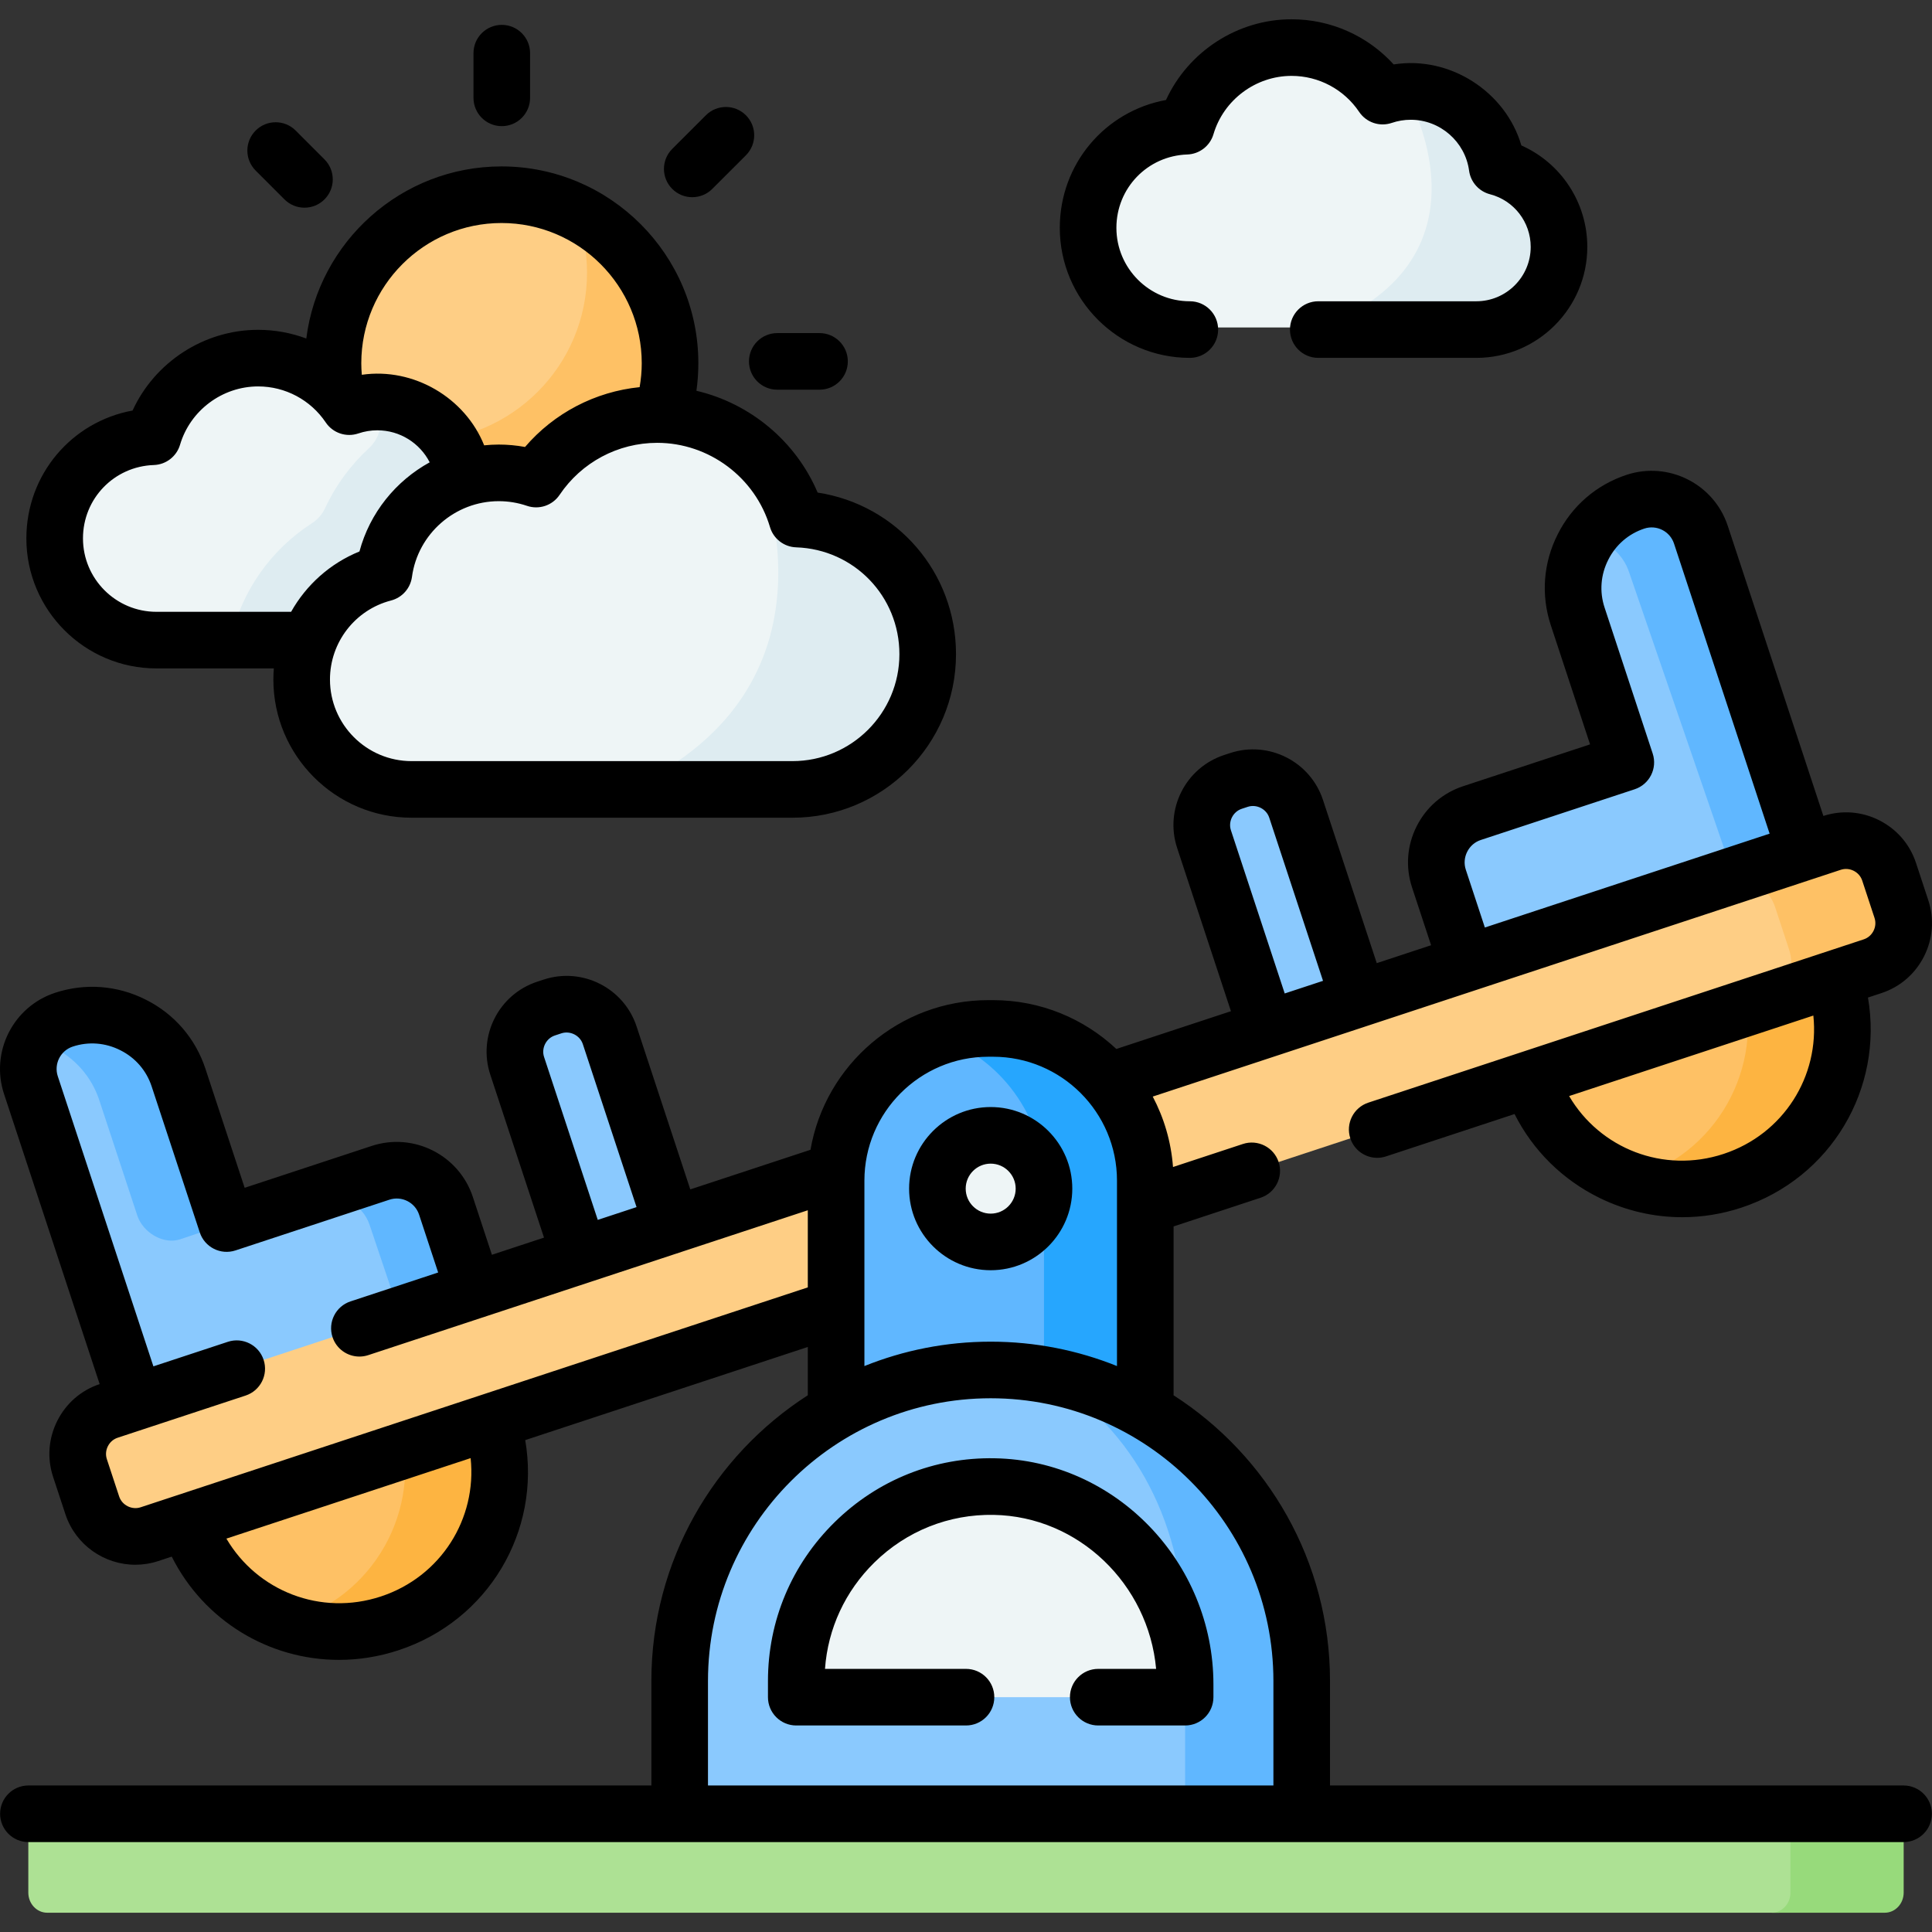 <?xml version="1.0" encoding="UTF-8"?> <svg xmlns="http://www.w3.org/2000/svg" id="Capa_1" viewBox="0 0 512.012 512.012"><rect x="0" y="0" width="512.012" height="512.012" fill="#333333" stroke="none"/><g><g><g><path d="m88.248 96.266c0 24.667 19.996 44.663 44.663 44.663s35.726-19.996 35.726-44.663c0-17.613-1.259-32.841-16.07-40.113-5.932-2.912-12.602-4.55-19.656-4.55-24.666 0-44.663 19.996-44.663 44.663z" fill="#fece85"></path><path d="m152.568 56.153c1.934 4.999 3.005 10.429 3.005 16.11 0 24.667-19.996 44.663-44.663 44.663-7.054 0-13.723-1.641-19.655-4.553 6.464 16.704 22.671 28.556 41.657 28.556 24.667 0 44.663-19.996 44.663-44.663 0-17.613-10.197-32.841-25.007-40.113z" fill="#fec165"></path><path d="m338.277 280.595 24.398-8.042-19.188-58.215c-2.066-6.268-8.885-9.706-15.153-7.64l-1.605.529c-6.268 2.066-9.706 8.885-7.64 15.153z" fill="#8ac9fe"></path><path d="m169.041 341.149 1.73-.57c6.268-2.066 9.706-8.885 7.64-15.153l-16.829-51.058c-2.066-6.268-8.885-9.706-15.153-7.64l-1.73.57c-6.268 2.066-9.706 8.885-7.64 15.153l16.829 51.058c2.066 6.268 8.885 9.706 15.153 7.64z" fill="#8ac9fe"></path><g><g><g><path d="m405.611 285.946c4.271 12.959 14.197 22.463 26.135 26.69 8.541 3.024 17.493-.083 26.764-3.138 22.229-7.327 27.268-31.988 19.942-54.218s-23.628-30.177-45.857-22.85c-22.23 7.327-34.311 31.287-26.984 53.516z" fill="#fec165"></path><path d="m486.11 259.413c-7.066-21.439-29.604-33.432-51.139-27.685 11.938 4.227 21.866 13.726 26.137 26.685 7.327 22.229-4.754 46.189-26.983 53.516-.79.26-1.585.495-2.379.707 8.541 3.024 18.11 3.349 27.381.293 22.229-7.326 34.31-31.286 26.983-53.516z" fill="#fdb441"></path><path d="m49.762 403.237c4.271 12.959 14.197 22.463 26.135 26.69 8.541 3.024 17.493-.083 26.764-3.138 22.229-7.327 27.268-31.988 19.942-54.218-7.327-22.229-23.628-30.177-45.857-22.85-22.23 7.326-34.311 31.286-26.984 53.516z" fill="#fec165"></path><path d="m130.262 376.704c-7.066-21.439-29.604-33.432-51.139-27.685 11.938 4.227 21.866 13.726 26.137 26.685 7.327 22.229-4.754 46.189-26.983 53.516-.79.26-1.585.495-2.379.707 8.541 3.024 18.11 3.349 27.381.293 22.229-7.327 34.309-31.287 26.983-53.516z" fill="#fdb441"></path></g><g><path d="m381.338 232.828 7.4 22.453 52.046-2.48 36.631-22.506-27.689-84.007c-2.316-7.025-7.983-13.408-15.052-11.23-5.482 1.688-10.718 2.934-13.672 7.369-.549.825-1.051 1.681-1.494 2.567-2.79 5.498-3.471 12.06-1.401 18.341l11.82 35.861c.519 1.574-.337 3.27-1.91 3.788l-37.937 12.504c-7.172 2.364-11.106 10.167-8.742 17.34z" fill="#8ac9fe"></path><g><path d="m431.76 151.705 29.67 86.247 17.02-12.241-27.689-84.007c-2.315-7.025-9.815-11.065-16.885-8.888-5.481 1.688-9.921 5.175-12.875 9.611 4.858.824 9.116 4.294 10.759 9.278z" fill="#60b7ff"></path></g><path d="m116.32 325.133 7.4 22.453-37.211 17.069-50.629 6.929-27.688-84.008c-1.338-4.06-.687-8.345 1.445-11.715 1.557-2.461 5.45-3.282 8.395-4.317 6.418-2.256 11.131-.876 16.761 1.982 5.513 2.761 8.003 6.847 10.073 13.128l12.468 35.339c.519 1.574 4.008 1.848 5.581 1.329l21.735-7.164 14.409-3.908c7.173-2.364 14.897 5.71 17.261 12.883z" fill="#8ac9fe"></path><g fill="#60b7ff"><path d="m97.959 324.635 9.405 27.937 18.229-10.559-7.4-22.453c-2.364-7.173-10.167-11.107-17.339-8.743l-16.202 5.34c5.565.22 11.467 2.898 13.307 8.478z"></path><path d="m14.274 277.638c5.513 2.761 9.961 7.632 12.032 13.914l10.077 30.572c1.482 4.495 6.88 7.792 11.375 6.31l15.159-5.111c-.858.289-2.911.322-3.788-1.91l-11.82-35.861c-2.07-6.281-6.519-11.152-12.032-13.914-5.63-2.857-12.376-3.503-18.793-1.247-2.945 1.035-5.289 3.01-6.846 5.47 1.602.432 3.16 1.028 4.636 1.777z"></path></g></g><path d="m39.609 406.581 431.258-142.143 22.431-9.157c6.268-2.066 9.706-8.885 7.64-15.153l-2.026-6.226c-2.066-6.268-8.885-9.706-15.153-7.64l-24.376 5.73-430.546 141.907c-6.268 2.066-9.706 8.885-7.64 15.153l3.259 9.888c2.065 6.269 8.884 9.707 15.153 7.641z" fill="#fece85"></path><path d="m503.904 240.914-3.259-9.888c-2.066-6.268-8.885-9.706-15.153-7.64l-26.108 8.605c4.799.408 9.439 3.516 11.035 8.359l3.705 11.242c1.542 4.679.101 9.645-3.257 12.846l25.397-8.371c6.268-2.066 9.706-8.885 7.64-15.153z" fill="#fec165"></path></g><path d="m221.582 384.801h79.386v-71.915c0-22.183-15.6-38.618-37.783-38.618h-1.269c-4.585 0-8.995-.935-13.111.491-15.797 5.474-27.222 20.528-27.222 38.126v71.916z" fill="#60b7ff"></path><path d="m263.185 272.553h-1.269c-4.585 0-8.995.781-13.111 2.207 16.163 5.542 27.87 20.917 27.87 38.897v71.145h26.844v-71.915c-.001-22.184-18.151-40.334-40.334-40.334z" fill="#26a6fe"></path><g><path d="m180.126 490.599h161.796v-45.112c0-40.69-31.927-73.904-65.203-81.211-4.563-1.002-9.337-1.213-14.169-1.213-45.521 0-82.424 36.902-82.424 82.424z" fill="#8ac9fe"></path><path d="m276.719 364.276c24.28 14.504 37.36 40.161 37.36 70.905v55.417h30.896v-45.112c-.001-42.287-31.673-74.963-68.256-81.21z" fill="#60b7ff"></path><path d="m314.079 446.78v-.379c0-28.243-22.344-51.924-50.582-52.434-28.845-.52-52.475 22.792-52.475 51.519v1.293c0 1.657 1.343 3 3 3h97.058c1.655.001 2.999-1.342 2.999-2.999z" fill="#eef5f6"></path></g><circle cx="262.55" cy="315.008" fill="#eef5f6" r="14.124"></circle></g><g><path d="m136.605 148.141c-.34 11.75-8.58 15.375-20.32 15.375l-55.07 5.565h-18.67c-14.7 0-27.23-12.02-27.13-26.73.08-13.72 10.59-24.97 24-26.25.97-.09 1.81-.74 2.15-1.66 3.97-11.05 14.53-18.97 26.95-18.97 9.28 0 17.52 4.41 22.76 11.25.63.82 1.7 1.18 2.7.92 1.81-.47 3.7-.65 5.66-.72 2.76-.1 6.24 1.4 9.58 3.9 5.04 3.74 9.73 9.77 11 16.02.18.89.83 1.62 1.7 1.91 8.74 2.94 14.98 9.6 14.69 19.39z" fill="#eef5f6"></path><path d="m123.626 127.035c-.865-.291-1.516-1.02-1.696-1.911-2.116-10.384-11.292-18.198-22.294-18.198 0 0 .007.011.02.034 2.248 3.879 1.421 8.775-1.877 11.811-4.824 4.441-8.799 9.821-11.616 15.888-.768 1.655-1.997 3.046-3.532 4.033-10.787 6.933-18.519 17.906-21.416 30.39h16.12l.095-.004h38.853c11.747 0 21.694-9.185 22.036-20.931.292-9.794-5.954-18.173-14.693-21.112z" fill="#deecf1"></path><path d="m242.309 172.734c.12 19.836-18.804 34.395-38.64 34.395l-38.107 2.08h-55.852c-15.86 0-29.288-12.404-29.753-28.251-.399-13.375 8.229-24.781 20.234-28.623.931-.306 1.622-1.077 1.808-2.047 2.685-14.212 15.169-24.967 30.179-24.967 2.858 0 5.624.399 8.256 1.13 1.01.279 2.074-.146 2.712-.997 7.046-9.466 18.32-15.595 31.016-15.595 9.639 0 18.44 3.523 25.207 9.359 5.118 4.414 8.055 11.936 10.315 18.464.332.958 1.157 1.675 2.181 1.755 18.374 1.462 30.325 14.565 30.444 33.297z" fill="#eef5f6"></path><path d="m245.861 173.14c.12 19.836-16.791 36.069-36.627 36.069h-42.889c61.74-28.371 33.582-88.822 33.024-89.992 5.118 4.414 9.08 10.144 11.34 16.672.332.958 1.157 1.675 2.181 1.755 18.374 1.462 32.852 16.764 32.971 35.496z" fill="#deecf1"></path><g><path d="m409.556 65.848c-.343 11.746-8.576 19.217-20.323 19.217l-38.949 1.714h-34.786c-14.702 0-27.229-12.021-27.134-26.723.086-13.726 10.59-24.975 23.999-26.252.977-.094 1.816-.737 2.151-1.662 3.967-11.052 14.531-18.969 26.954-18.969 9.279 0 17.521 4.412 22.756 11.249.634.823 1.696 1.182 2.699.917 1.808-.463 3.703-.642 5.663-.711 6.916-.246 18.464 9.528 20.58 19.912.18.891.831 1.619 1.696 1.911 8.74 2.938 14.986 9.604 14.694 19.397z" fill="#eef5f6"></path><path d="m411.27 65.848c-.343 11.746-10.29 20.931-22.036 20.931h-39.138c48.108-18.849 22.491-62.151 22.491-62.151 11.001 0 20.177 7.814 22.294 18.198.18.891.831 1.619 1.696 1.911 8.738 2.938 14.984 11.318 14.693 21.111z" fill="#deecf1"></path></g></g><path d="m497.504 504.768-26.003 2.135h-458.996c-2.761 0-5-2.389-5-5.337v-20.89h466.997l28.003 2.135v16.62c-.001 2.947-2.239 5.337-5.001 5.337z" fill="#ade194"></path><path d="m474.502 480.676v20.89c0 2.948-2.239 5.337-5 5.337h30.003c2.761 0 5-2.389 5-5.337v-20.89z" fill="#97da7b"></path></g></g><g><path d="m132.981 33.431c4.142 0 7.5-3.357 7.5-7.5v-11.84c0-4.143-3.358-7.5-7.5-7.5s-7.5 3.357-7.5 7.5v11.84c0 4.142 3.358 7.5 7.5 7.5z"></path><path d="m75.383 52.841c1.465 1.466 3.385 2.199 5.306 2.199 1.918 0 3.837-.731 5.301-2.194 2.93-2.928 2.932-7.677.004-10.606l-7.634-7.641c-2.928-2.93-7.677-2.933-10.607-.005s-2.932 7.677-.004 10.606z"></path><path d="m205.991 103.275h11.195c4.142 0 7.5-3.357 7.5-7.5s-3.358-7.5-7.5-7.5h-11.195c-4.142 0-7.5 3.357-7.5 7.5s3.358 7.5 7.5 7.5z"></path><path d="m183.459 52.261c1.918 0 3.837-.731 5.301-2.194l8.918-8.911c2.93-2.928 2.932-7.677.004-10.606-2.928-2.932-7.676-2.933-10.606-.005l-8.918 8.911c-2.93 2.928-2.932 7.677-.004 10.606 1.465 1.466 3.385 2.199 5.305 2.199z"></path><path d="m263.633 386.469c-15.957-.314-31.023 5.721-42.424 16.919-11.406 11.201-17.687 26.153-17.687 42.1v4.293c0 4.143 3.358 7.5 7.5 7.5h44.983c4.143 0 7.5-3.357 7.5-7.5s-3.357-7.5-7.5-7.5h-37.369c.765-10.677 5.343-20.589 13.083-28.191 8.507-8.354 19.746-12.839 31.643-12.622 22.471.404 40.992 18.352 43.03 40.813h-15.34c-4.143 0-7.5 3.357-7.5 7.5s3.357 7.5 7.5 7.5h23.026c4.143 0 7.5-3.357 7.5-7.5v-3.379c.001-32.471-25.994-59.357-57.945-59.933z"></path><path d="m284.174 315.008c0-11.924-9.7-21.624-21.624-21.624-11.923 0-21.624 9.7-21.624 21.624s9.7 21.624 21.624 21.624c11.923 0 21.624-9.7 21.624-21.624zm-21.625 6.624c-3.652 0-6.624-2.972-6.624-6.624s2.971-6.624 6.624-6.624 6.624 2.972 6.624 6.624-2.971 6.624-6.624 6.624z"></path><path d="m315.324 94.842c4.143 0 7.5-3.357 7.5-7.5s-3.357-7.5-7.5-7.5c-10.73 0-19.46-8.729-19.46-19.46 0-10.545 8.252-19.085 18.785-19.441 3.229-.109 6.024-2.274 6.939-5.372 2.688-9.102 11.198-15.459 20.696-15.459 7.194 0 13.894 3.57 17.919 9.551 1.892 2.81 5.431 4.002 8.639 2.911 1.624-.553 3.316-.833 5.03-.833 7.773 0 14.42 5.799 15.46 13.489.408 3.018 2.602 5.489 5.551 6.254 6.346 1.646 10.778 7.382 10.778 13.95 0 7.945-6.465 14.41-14.41 14.41h-41.886c-4.143 0-7.5 3.357-7.5 7.5s3.357 7.5 7.5 7.5h41.886c16.217 0 29.41-13.193 29.41-29.41 0-11.775-6.988-22.242-17.476-26.889-4.136-14.198-18.907-23.838-33.841-21.469-6.884-7.57-16.666-11.965-27.061-11.965-14.363 0-27.396 8.58-33.275 21.39-16.141 2.948-28.146 16.957-28.146 33.883.002 19.001 15.461 34.46 34.462 34.46z"></path><path d="m41.449 177.14h31.121c-.078.972-.122 1.953-.122 2.941 0 20.196 16.431 36.628 36.628 36.628h100.94c23.899 0 43.342-19.443 43.342-43.342 0-21.729-15.733-39.635-36.669-42.826-5.78-13.609-17.882-23.641-32.124-26.978.338-2.409.509-4.847.509-7.297 0-28.763-23.4-52.163-52.163-52.163-26.541 0-48.501 19.93-51.737 45.608-4.027-1.499-8.339-2.303-12.765-2.303-14.364 0-27.396 8.579-33.274 21.39-16.14 2.949-28.146 16.958-28.146 33.882-.001 19.001 15.458 34.46 34.46 34.46zm162.609-37.459c.915 3.098 3.71 5.263 6.939 5.372 15.343.52 27.361 12.957 27.361 28.314 0 15.628-12.714 28.342-28.342 28.342h-100.94c-11.926 0-21.628-9.702-21.628-21.628 0-9.858 6.653-18.468 16.18-20.938 2.949-.764 5.142-3.235 5.55-6.254 1.548-11.443 11.438-20.072 23.003-20.072 2.548 0 5.066.417 7.483 1.239 3.209 1.093 6.747-.102 8.638-2.911 5.813-8.634 15.485-13.788 25.873-13.788 13.713 0 26.001 9.18 29.883 22.324zm-71.147-80.578c20.492 0 37.163 16.671 37.163 37.163 0 2.135-.202 4.251-.56 6.335-11.795 1.192-22.657 6.864-30.372 15.855-2.291-.425-4.618-.639-6.961-.639-1.304 0-2.594.075-3.869.205-5.021-12.571-18.645-20.702-32.428-18.697-.083-1.014-.136-2.038-.136-3.06 0-20.492 16.672-37.162 37.163-37.162zm-92.136 64.136c3.229-.11 6.024-2.274 6.939-5.372 2.688-9.103 11.198-15.459 20.696-15.459 7.195 0 13.894 3.57 17.92 9.55 1.891 2.809 5.43 3.999 8.636 2.912 1.627-.554 3.319-.834 5.031-.834 5.98 0 11.27 3.39 13.88 8.485-8.995 4.938-15.874 13.398-18.614 23.626-7.791 3.164-14.114 8.876-18.113 15.993h-35.701c-10.73 0-19.46-8.729-19.46-19.46-.001-10.544 8.251-19.084 18.786-19.441z"></path><path d="m504.48 473.184h-152.006v-27.696c0-31.75-16.54-59.709-41.456-75.714v-44.752l23.063-7.602c3.934-1.297 6.072-5.537 4.775-9.471s-5.538-6.07-9.471-4.775l-18.518 6.104c-.503-6.699-2.385-13.016-5.373-18.668l182.345-60.101c1.127-.372 2.345-.277 3.427.269s1.883 1.468 2.255 2.597l3.259 9.888c.372 1.13.277 2.347-.269 3.429-.545 1.081-1.467 1.882-2.597 2.254l-131.282 43.271c-3.935 1.297-6.072 5.537-4.775 9.471 1.04 3.154 3.973 5.154 7.122 5.154.778 0 1.569-.122 2.349-.379l34.051-11.224c4.877 9.659 12.731 17.451 22.607 22.271 6.905 3.37 14.35 5.072 21.836 5.072 5.254 0 10.528-.839 15.651-2.527 23.812-7.848 37.719-31.595 33.568-55.687l3.568-1.176c4.936-1.626 8.946-5.087 11.296-9.747 2.35-4.659 2.748-9.942 1.121-14.877l-3.259-9.888c-1.627-4.935-5.088-8.946-9.748-11.295-4.633-2.338-9.884-2.738-14.794-1.144l-25.34-76.883c-3.665-11.118-15.689-17.184-26.811-13.519-8.001 2.637-14.49 8.247-18.255 15.762-3.82 7.528-4.472 16.081-1.835 24.082l10.411 31.588-33.663 11.096c-5.372 1.771-9.739 5.54-12.297 10.612-2.558 5.073-2.991 10.826-1.221 16.197l5.051 15.325-14.399 4.746-14.257-43.255c-3.367-10.213-14.412-15.783-24.626-12.415l-1.603.528c-10.213 3.366-15.782 14.413-12.416 24.624l14.257 43.255-30.37 10.01c-8.557-8.017-20.045-12.94-32.668-12.94h-1.27c-23.587 0-43.228 17.166-47.12 39.657l-31.854 10.499-14.235-43.189c-3.366-10.211-14.411-15.777-24.624-12.416l-1.731.57c-10.211 3.366-15.78 14.413-12.415 24.624l14.235 43.19-13.805 4.55-5.051-15.325c-3.665-11.119-15.691-17.182-26.811-13.518l-33.66 11.094-10.411-31.587c-2.637-8.001-8.247-14.49-15.761-18.255-7.528-3.819-16.081-4.473-24.083-1.835-11.119 3.665-17.183 15.692-13.518 26.811l25.341 76.883c-4.897 1.637-8.879 5.082-11.216 9.716-2.349 4.659-2.747 9.942-1.121 14.876l3.259 9.889c2.701 8.192 10.345 13.397 18.535 13.397 2.019 0 4.07-.316 6.089-.981l3.556-1.172c8.565 17.038 25.823 27.365 44.313 27.365 5.224 0 10.549-.824 15.801-2.556 23.85-7.86 37.73-31.584 33.567-55.687l74.889-24.684v12.802c-24.916 16.006-41.456 43.965-41.456 75.714v27.696h-165.097c-4.142 0-7.5 3.357-7.5 7.5s3.358 7.5 7.5 7.5h496.951c4.143 0 7.5-3.357 7.5-7.5s-3.357-7.498-7.5-7.498zm-47.701-167.377c-15.941 5.255-32.767-1.408-40.936-15.336l64.725-21.334c1.7 16.045-7.885 31.427-23.789 36.67zm-68.317-75.327c-.517-1.566-.386-3.253.368-4.748.755-1.496 2.032-2.604 3.599-3.12l40.786-13.443c3.934-1.297 6.072-5.537 4.775-9.471l-12.759-38.711c-1.378-4.182-1.035-8.656.983-12.634 1.98-3.954 5.374-6.891 9.556-8.269 3.263-1.076 6.793.704 7.869 3.968l25.339 76.879-75.466 24.874zm-62.249-10.448c-.764-2.316.549-4.919 2.867-5.684l1.603-.528c2.312-.759 4.919.548 5.683 2.865l14.257 43.255-10.152 3.346zm-182.031 60.071c-.764-2.316.549-4.919 2.865-5.683l1.73-.57c2.317-.763 4.919.548 5.683 2.865l14.235 43.189-10.278 3.388zm-43.251 142.992c-15.921 5.247-32.761-1.418-40.934-15.337l64.726-21.334c1.709 16.052-7.862 31.42-23.792 36.671zm-63.67-23.637c-2.319.763-4.92-.549-5.683-2.865l-3.259-9.89c-.372-1.128-.277-2.346.269-3.427s1.467-1.882 2.596-2.254c4.664-1.537 28.732-9.47 33.903-11.175 3.934-1.297 6.072-5.537 4.775-9.471-1.296-3.934-5.539-6.071-9.471-4.775l-19.738 6.506-25.339-76.879c-1.076-3.264.704-6.794 3.967-7.869 4.183-1.379 8.657-1.035 12.634.982 3.954 1.981 6.89 5.375 8.268 9.557l12.759 38.71c1.297 3.936 5.538 6.072 9.471 4.775l40.786-13.442c3.26-1.076 6.793.703 7.869 3.967l5.051 15.325-23.22 7.654c-3.934 1.297-6.072 5.537-4.775 9.471 1.04 3.154 3.972 5.154 7.122 5.154.778 0 1.57-.122 2.349-.379 20.26-6.678 94.932-31.29 116.487-38.394v20.438zm191.821-86.572c0-18.104 14.729-32.833 32.834-32.833h1.27c18.104 0 32.833 14.729 32.833 32.833v49.141c-10.35-4.165-21.645-6.463-33.468-6.463s-23.118 2.298-33.468 6.464v-49.142zm-41.456 132.601c0-41.313 33.611-74.924 74.924-74.924s74.924 33.61 74.924 74.924v27.688h-149.848z"></path></g></g><g></g><g></g><g></g><g></g><g></g><g></g><g></g><g></g><g></g><g></g><g></g><g></g><g></g><g></g><g></g></svg> 